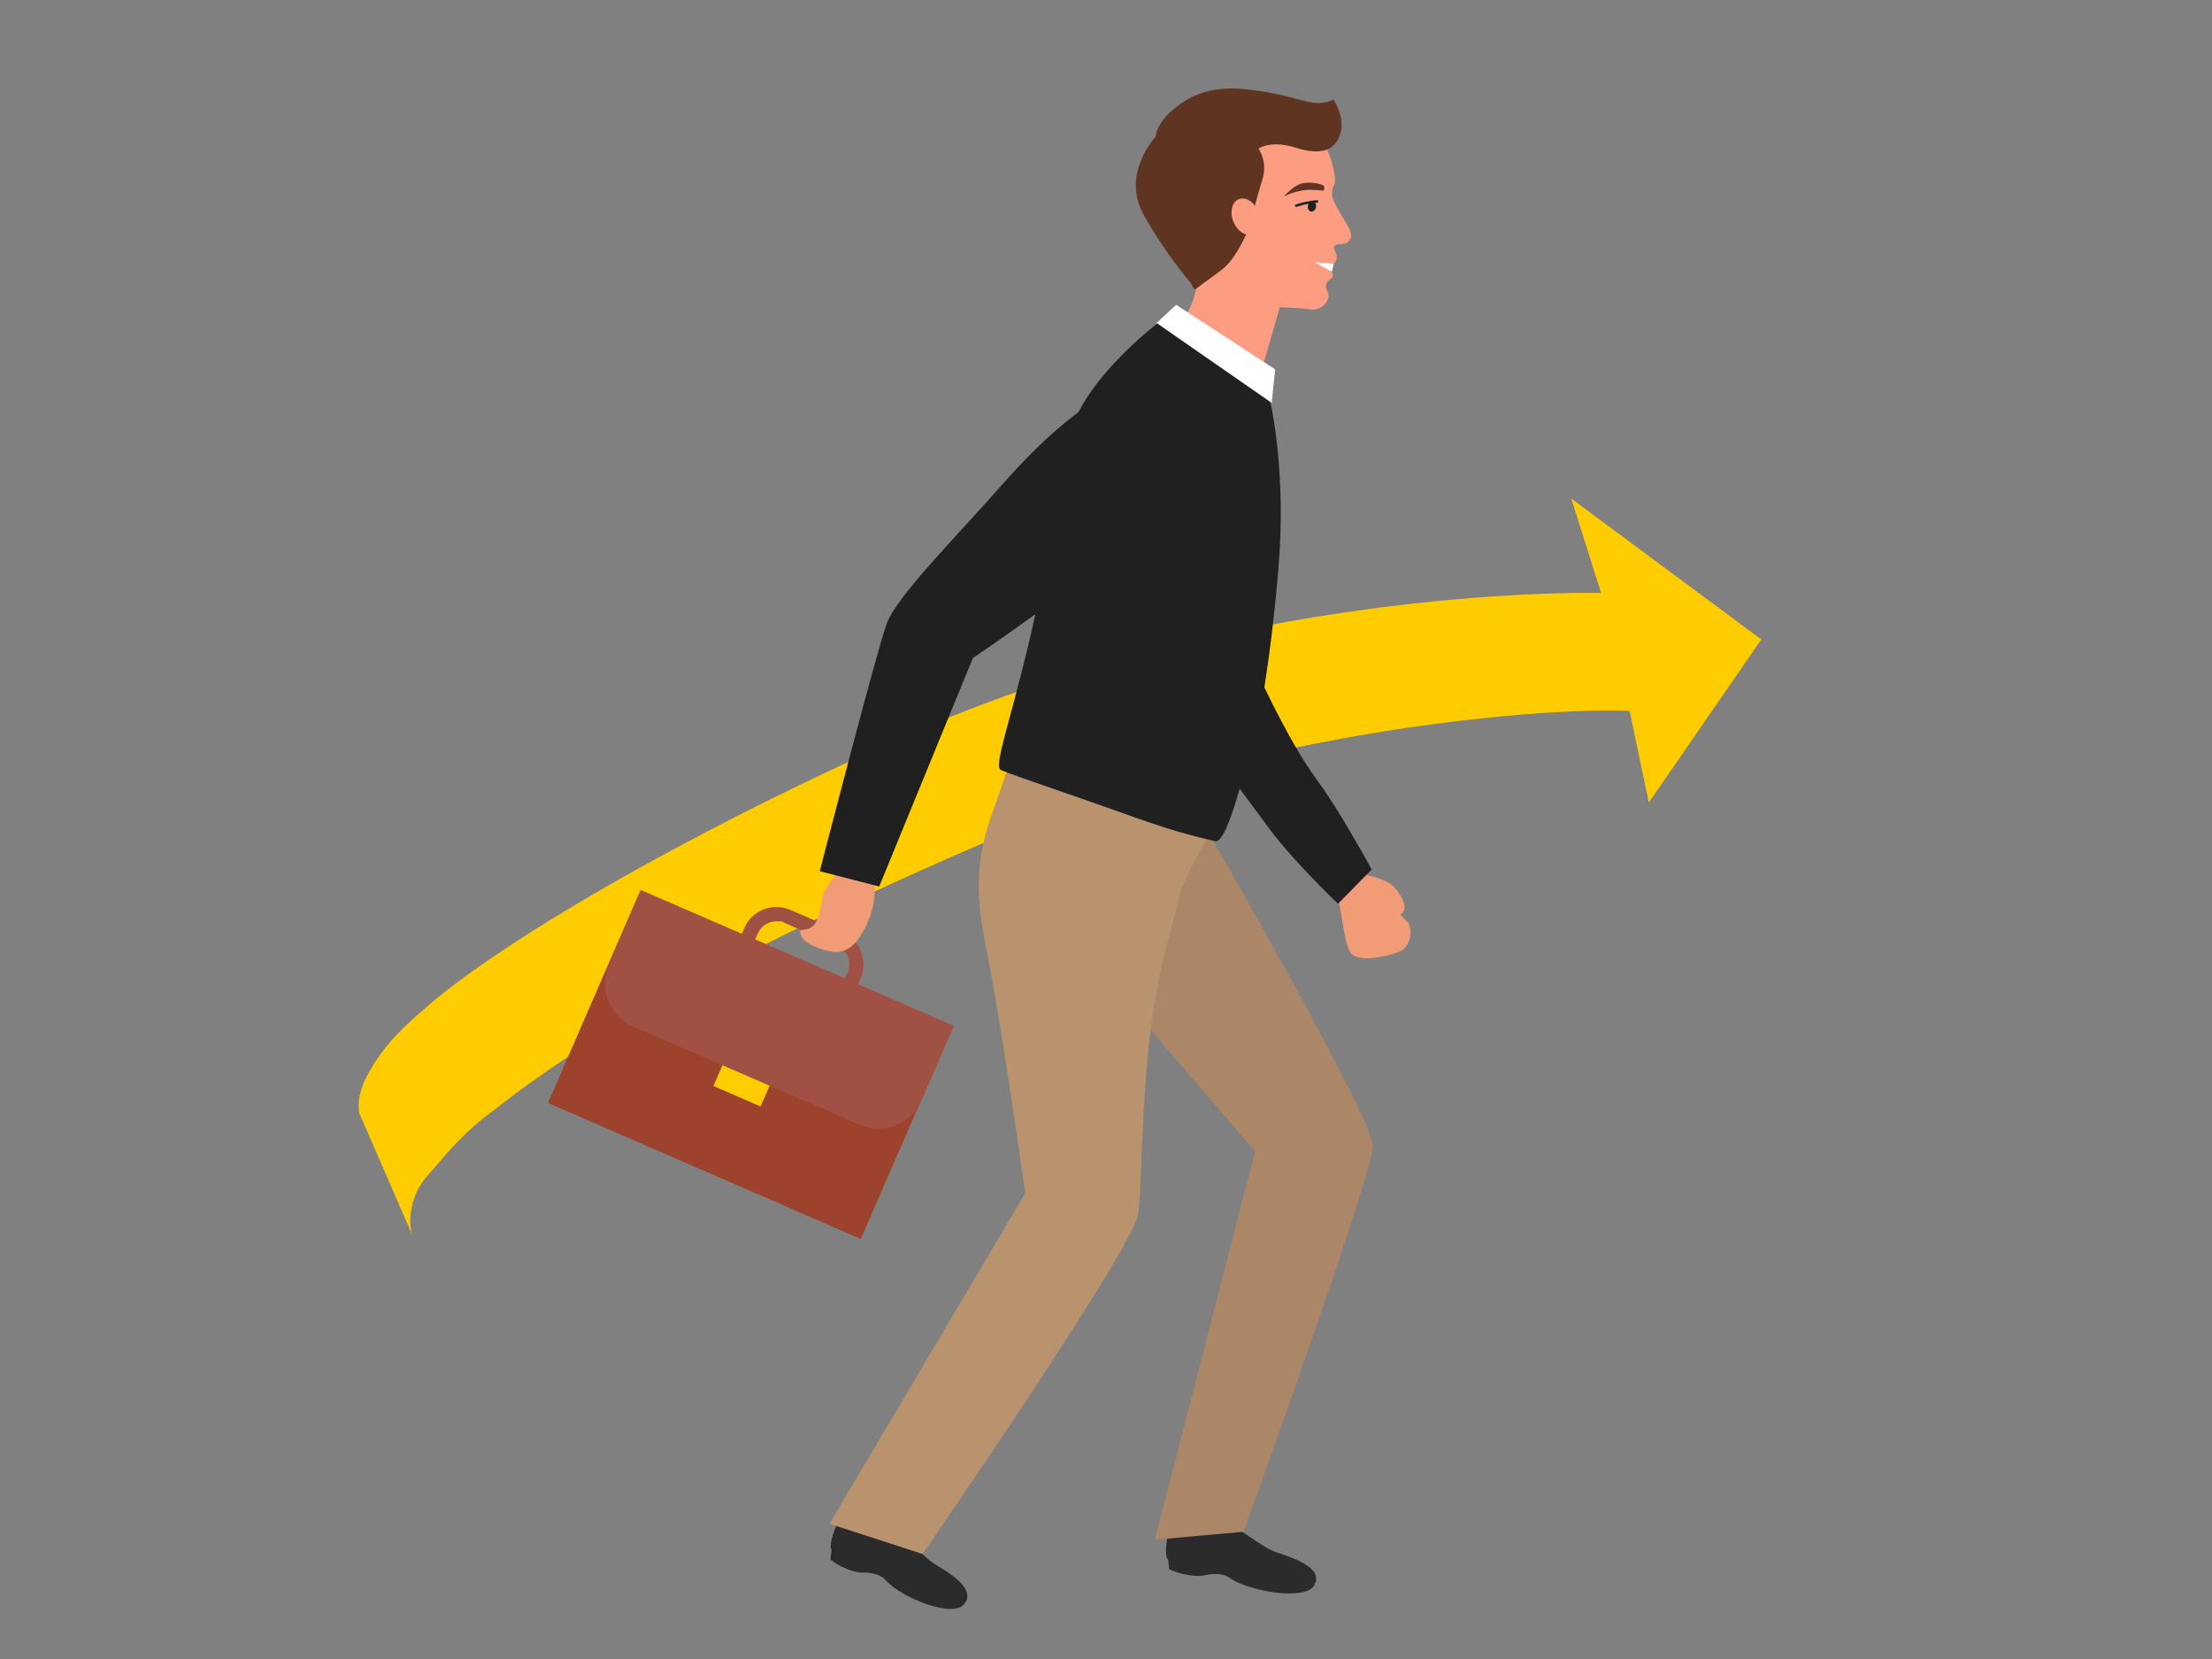 <svg xmlns="http://www.w3.org/2000/svg" id="Layer_1" data-name="Layer 1" viewBox="0 0 1024 768"><rect x="0" y="0" width="1024" height="768" fill="#808080" stroke="none"/><defs><style>      .cls-1 {        fill: #fc9c80;      }      .cls-1, .cls-2, .cls-3, .cls-4, .cls-5, .cls-6, .cls-7, .cls-8, .cls-9, .cls-10, .cls-11 {        stroke-width: 0px;      }      .cls-2 {        fill: #202020;      }      .cls-3 {        fill: #ab8768;      }      .cls-4 {        fill: #b9936d;      }      .cls-5 {        fill: #fc0;      }      .cls-6 {        fill: #a15143;      }      .cls-7 {        fill: #5f3421;      }      .cls-8 {        fill: #9d422c;      }      .cls-9 {        fill: #fff;      }      .cls-10 {        fill: #2b2b2b;      }      .cls-11 {        fill: #f29c77;      }    </style></defs><path class="cls-5" d="M815.5,295.8l-52.2,75.7-8.9-42.4c-46.5-1.9-183,10.9-301.4,62.1-159.2,68.8-211.6,113.1-225.8,123.8-13.2,9.9-19.9,18.4-29.5,29.5-11.4,13.2-6.8,28.3-6.9,27.1l-24.4-56.1s-.9-3.9.1-8.1c.6-2.3,1.2-7.5,9.7-19.5,6.8-9.4,15-16.2,18.8-19.6,33.7-30.3,119.4-81,223.7-127.4,152.2-67.7,308.3-66.7,322.5-66.4l-13.8-43.7,87.8,65.1Z"></path><g><g><g><path class="cls-1" d="M535.7,78.9c1.8-13.3,14.7-29.5,17.5-30.7,37.2-16.6,56.6,9.8,60.5,19.2,2.2,5.2,5.3,14.6,4,17.8-.2.4-1.4,3.3-1,5.6.1.8.4,1.4.5,1.8,1.5,3.5,4.9,8.7,7,12.5,2.2,4,1.2,5.6,0,6.7-2.3,2.1-5.5.5-6.5,2.2,0,.2-.1.3-.2.5.2,1,1.1,3.4,1.3,3.7,0,.6.1,1.4-.2,2.2-.7,1.7-2.5,2.8-4.8,2.9.3,0,1.5.9,2.4,2.3,0,.1.8.7.9,1.5.2,2.3-2.7,2.1-3.2,4.7-.5,2.5,1.5,3.3,1,6-.5,2.8-3.2,4.4-3.6,4.6-2.3,1.3-4.6.9-6.6.6-2.4-.4-11.1-.8-12.3-.7-.6,2.2-1.3,4.8-2.2,7.8-3.8,13.1-6.8,23.5-6.8,23.5l-44.2-3s7.6-19.4,12.5-30.1c3.7-8.1,3.4-22.6,0-25.5-1.3-1.1-8.6-7.9-10.2-9.6-3.2-3.4-4.7-8.2-5.1-13.2-2.8-4.9-2-5-.9-13.1Z"></path><g><path class="cls-7" d="M612.7,88.3s-4.6-.7-8.6-.3c-5.2.6-9.7,2.9-9.7,2.9,0,0,4.3-5,8.3-6,3.2-.8,7.4,0,9.3.6,1.9.7.7,2.8.7,2.8Z"></path><g><ellipse class="cls-2" cx="607.5" cy="95.6" rx="2.4" ry="1.9" transform="translate(399.6 674.4) rotate(-79.2)"></ellipse><path class="cls-2" d="M600,95.8c0,0,.1,0,.2,0,0,0,2.7-1,5.7-1.5,2.5-.4,3.9-.5,3.9-.5.3,0,.5-.3.5-.6,0-.3-.3-.5-.6-.5,0,0-1.4,0-4,.5-3.1.5-5.7,1.5-5.9,1.5-.3.1-.4.4-.3.7,0,.2.3.3.5.3Z"></path></g></g><path class="cls-7" d="M582.5,68.9s5.4-4.3,17.4-.5c12,3.8,18.6,1,20.7-6.9,2-7.8-3.3-15.4-3.3-15.4,0,0-4.1,2.4-10.4,1.3-6.3-1.1-12.8-4.1-29.4-6-16.4-1.9-25.8,2.7-32.4,7.7-10.4,7.9-10,14-10,14,0,0-16,16.9-6,35.7,5.3,10,15.5,24.5,21.7,31.6,1.1,1.3,1.6,4.3,3,3.2,3.3-2.6,8.5-6,12.7-9.5,6.7-5.5,12.1-19.6,12.1-19.6,0,0,2-9,5.8-21.4,2.6-8.4-1.8-14.3-1.8-14.3Z"></path><ellipse class="cls-1" cx="576.7" cy="100" rx="6.2" ry="8.7" transform="translate(3.7 219.6) rotate(-21.6)"></ellipse></g><polygon class="cls-9" points="617.4 122.1 608.5 121.4 616.6 125.8 617.4 122.1"></polygon></g><g><path class="cls-11" d="M651.5,426.8c-.5-.5-1.7-1.7-3.3-3.4,3.4-1.7,2.4-7.2-3.2-13.1-2.6-2.6-8.4-4.4-14-5.6-1.2-1.3-1.9-2.1-1.9-2.1l-4.3-7.7-11.9,9s3.2,4,5.6,9.3c2.4,5.4,3.5,23,6.6,27.7,3.2,4.7,15.1,2.3,21.9,0,6.8-2.2,7-11.8,4.4-14.3Z"></path><path class="cls-2" d="M530.8,180.5s9.4-10.6,25.1,20c16.4,31.9,24.1,106.3,24.1,106.3,0,0,15.5,35.1,29.5,54,10.6,14.3,25.5,41.7,25.5,41.7l-15.6,15.9s-19.9-19-31.3-34.1c-8.7-11.6-19.9-27.6-29-37.4-17.6-18.9-17.5-41.7-31.9-74.9-17.5-40.5-26.2-83.6,3.6-91.5Z"></path><path class="cls-10" d="M541.5,706.5c4.7-1.9,10.9,4.4,15.1,2,8.3-4.7,10.2-4.4,10.2-4.4,4.1,1.1,16.9,12.2,24.6,14.7,7.7,2.5,19.1,6.5,17.8,13.1,0,.5-.4.9-.7,1.3h.2c-2.9,8.4-30.9,3.5-39.5-2.8-4.6-3.3-12.8-.9-12.8-.9-8.5.4-15.2-3.1-15.2-3.1l-.4-4.4c-2.7-2.1.7-15.5.7-15.5Z"></path><path class="cls-10" d="M388.9,702.3c4.9-1,9.2,6.5,13.6,5,8.8-3,10.6-1.1,10.6-1.1,3.6,1.9,13.5,14.3,20.3,18.3,6.8,4,16.6,10.3,14,16.5-.2.5-.5.8-.9,1.1h.2c-4.5,7.8-29.9-2.7-36.7-10.6-3.6-4.2-11.9-3.5-11.9-3.5-8.1-1.3-13.7-6.1-13.7-6.1l.6-4.5c-2.1-2.6,3.9-15.3,3.9-15.3Z"></path><path class="cls-3" d="M549.8,368.6s85.6,147.8,85.7,161.8c0,14-59.9,178.7-59.9,178.7l-41,3.7,46.4-179.8-90.3-105.1,59-59.2Z"></path><path class="cls-4" d="M565,376.2s-18,32.9-18.8,37.6c-1.8,10.8-6.6,21.9-10.8,44.9-7.8,42.8-6.3,93.7-8.7,104.1-4.3,18.5-99.6,156.6-99.6,156.6l-43.1-14,90.6-153s-10.2-73.4-17.5-110.5c-4.1-20.6-7.1-38.5,1.5-63.4,4.6-13.2,12.7-36.2,12.7-36.2l93.7,34Z"></path><path class="cls-2" d="M546.2,142.7l43.2,28.3-1.5,14.1s6.9,28.7,4.5,69.9c-1.8,29.7-7.9,74.3-11.9,87-4.1,12.6-12.2,48.9-18,47.4-5.4-1.4-15.2-3.1-39.4-11.8-24.2-8.7-53.1-18.3-59.7-21.1-3.7-1.6,4.1-21.2,13.9-63.2,10-42.8,8-75.9,22.1-102.8,13.2-25.2,44.7-47.8,46.8-47.8Z"></path><g><rect class="cls-8" x="268.9" y="439.1" width="157.9" height="107.4" transform="translate(225 -97.8) rotate(23.5)"></rect><rect class="cls-5" x="331.7" y="497.2" width="23.8" height="10.7" transform="translate(228.6 -95.3) rotate(23.5)"></rect><path class="cls-6" d="M397.2,455.6l1.2-2.7c1.7-3.9,1.8-8.3.2-12.3-1.6-4-4.6-7.2-8.6-8.9l-24.2-10.5c-8.2-3.5-17.7.2-21.2,8.4l-1.2,2.7-46.6-20.2-15,34.5c-4.8,11,.3,23.9,11.3,28.6l104.9,45.5c11,4.8,23.9-.3,28.6-11.3l15-34.5-44.4-19.3ZM350.8,432.2c1.5-3.6,5-5.7,8.7-5.7s2.5.3,3.8.8l24.2,10.5c2.3,1,4.1,2.9,5,5.2.9,2.4.9,4.9-.1,7.2l-1.2,2.7-41.6-18,1.2-2.7Z"></path></g><path class="cls-11" d="M404.6,406.9s2.7,13.1-6.8,27.1c-6,8.8-12.4,7.4-20.6,4.2-7-2.8-6.8-6.9-6.8-6.9,0,0-1.4-.6,2.7-1.1,5.6-.7,6.7-8.2,7.6-14.5s11-15.5,11-15.5l12.9,6.6Z"></path><path class="cls-2" d="M548.5,184.5c15.8,19.9,2.4,37.5-18.3,58.3-25.6,25.6-79.8,61.8-79.8,61.8l-43.4,105.8-27.5-7.1s26.3-101.9,31-114.6c4.7-12.7,30.8-38.7,55-66.1,24.2-27.4,64.1-62.1,83.1-38.1Z"></path><polygon class="cls-9" points="535.4 149.5 588.7 186.5 590.3 171 544.5 141.1 535.4 149.5"></polygon></g></g></svg>